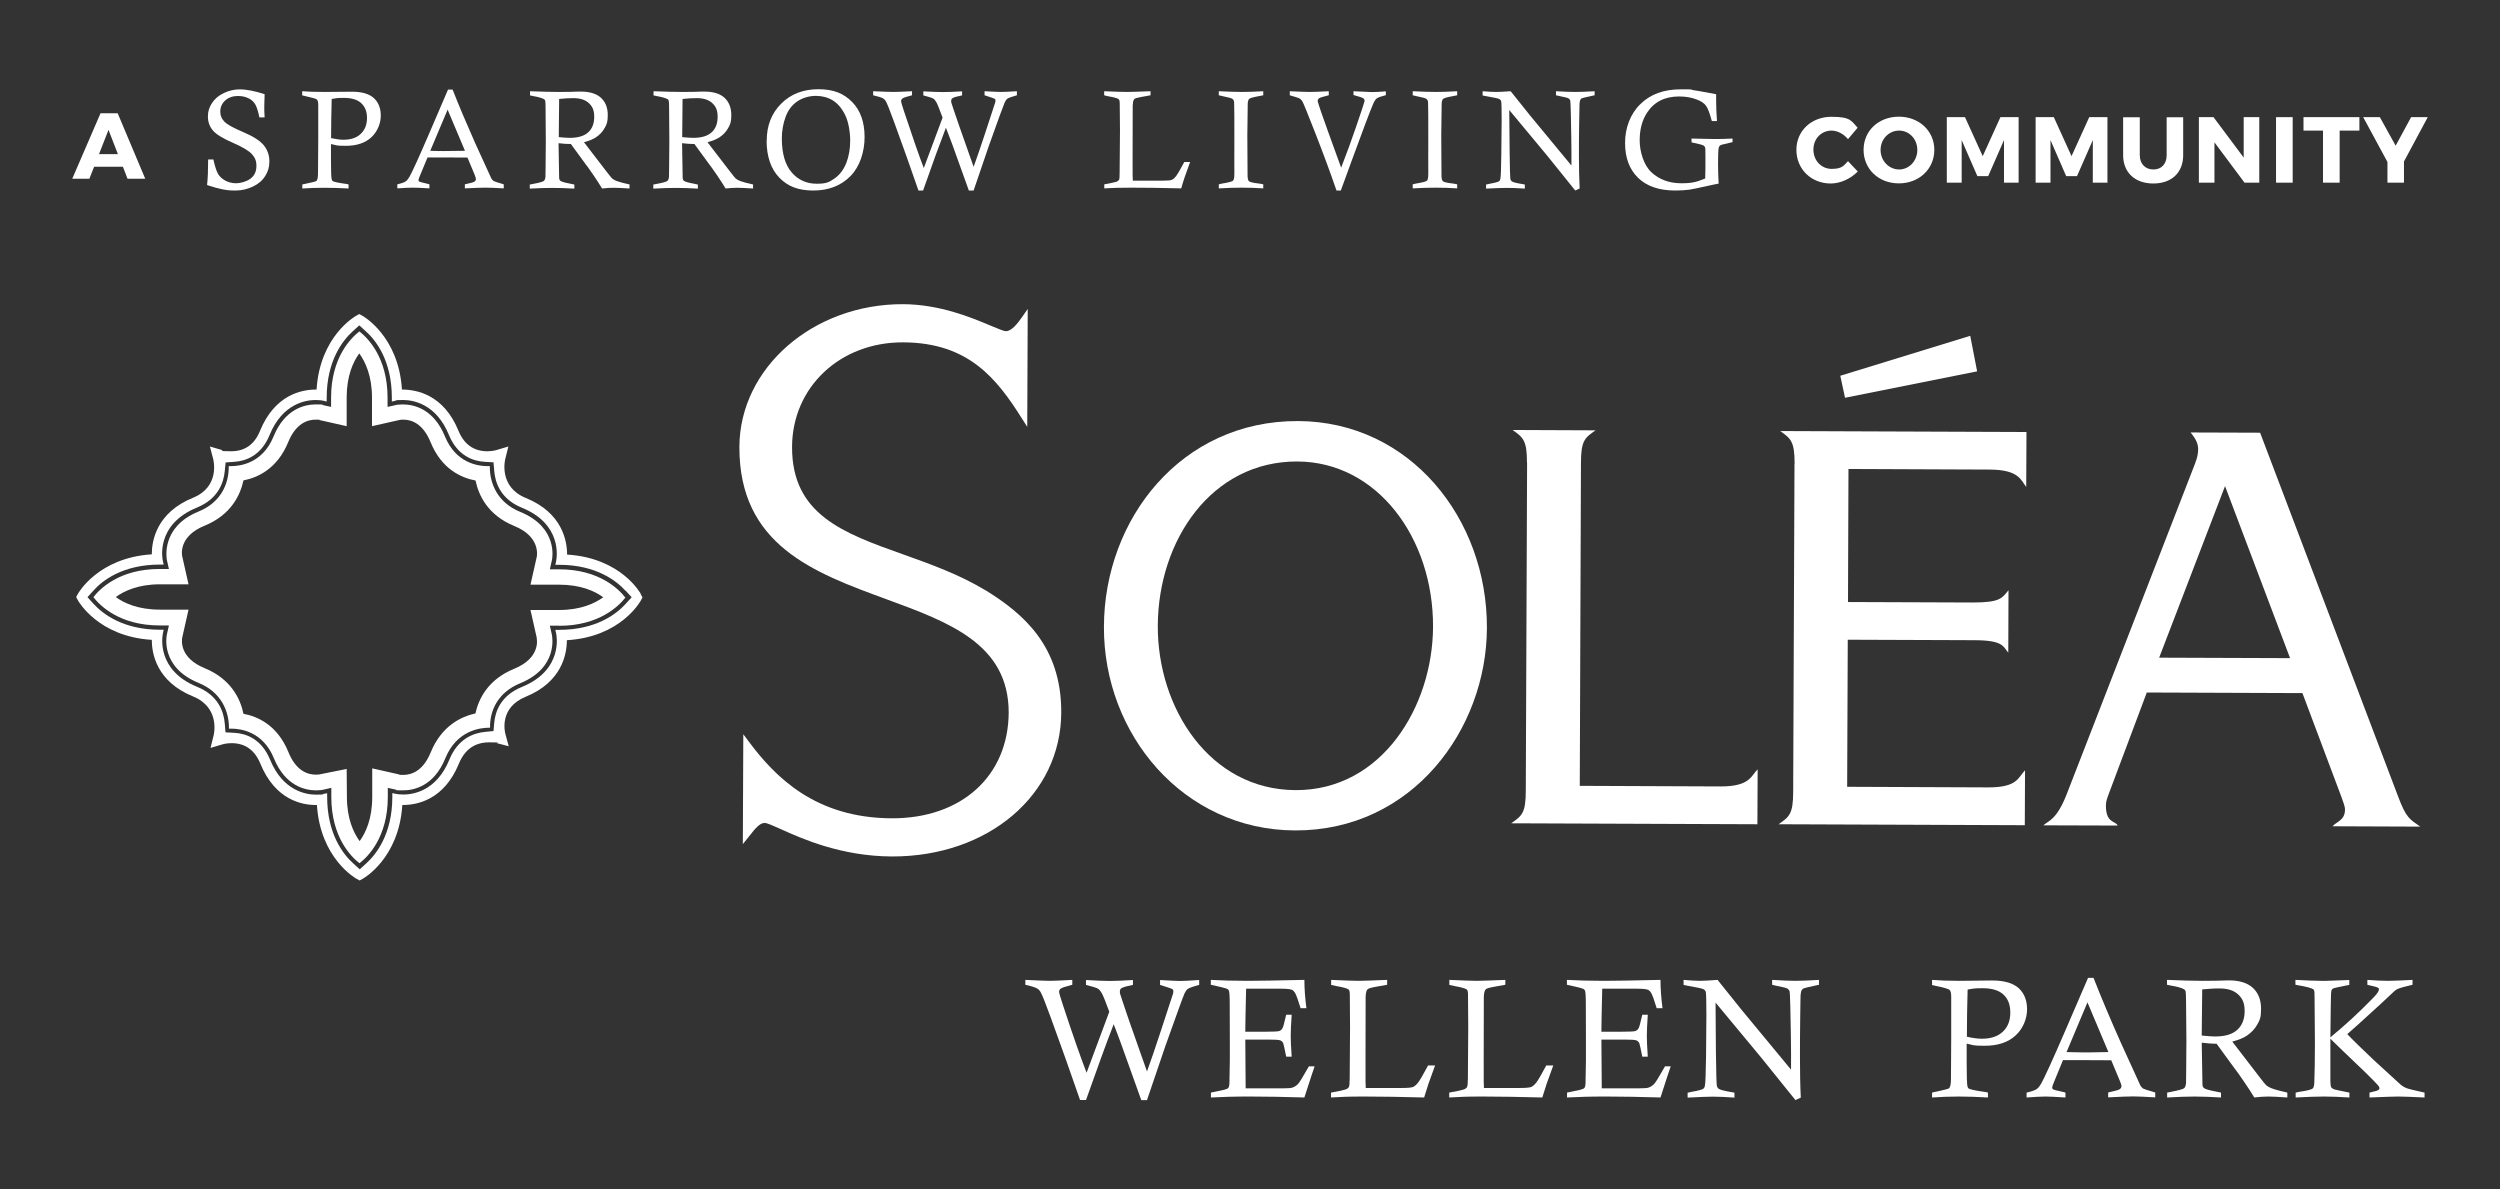 <?xml version="1.0" encoding="UTF-8"?><svg id="a" xmlns="http://www.w3.org/2000/svg" viewBox="0 0 2102.625 1000.268"><rect x="0" y="0" width="2102.625" height="1000.268" fill="#333333" stroke="none"/><defs><style>.b{isolation:isolate;}.c{fill:#fff;}</style></defs><path class="c" d="M928.463,527.034c.3-90.6,65-173.3,163.3-172.9,94.2.4,159.2,82.2,158.8,174.1-.3,85.2-62.7,170.6-161.5,170.2-93.8-.4-161-80.8-160.6-171.4h-0ZM1089.663,664.534c72.5.3,115.3-70.2,115.6-137.3.3-74.8-47-138.8-114.1-139.1-72-.3-117.1,66.1-117.4,138.2-.3,68.9,43.4,137.9,115.9,138.2h0Z"/><path class="c" d="M1284.263,389.334c0-19-3.1-21.3-12.1-27.7l69.8.3c-9.1,6.3-12.3,8.6-12.3,27.6l-1,271.4,118.7.5c24.5,0,25.4-9,30.9-14.4l-.2,46.2-207.1-.8c9.1-6.3,12.3-8.6,12.3-27.6l1.1-275.5h-.1Z"/><path class="c" d="M1509.363,390.234c0-19-3.1-21.3-12.1-27.7l207.1.8-.2,46.2c-4.5-5.5-5.8-14.5-30.8-14.6l-118.7-.5-.4,111.9,105.1.4c23.6,0,24.5-4,29.9-10.3l-.2,52.5c-4.5-5.5-4.5-10.4-28.5-10.5l-106.5-.4-.5,123.7,118.7.5c24.5,0,24.9-8.1,30.9-14.4l-.2,46.2-207.1-.8c9.1-6.3,12.3-8.6,12.3-27.6l1.1-275.5h0l.1.1ZM1547.763,316.034l109.3-33.6,5.8,29.9-111.1,22.2-4-18.6v.1Z"/><path class="c" d="M1846.463,388.734c1.4-3.2,2.3-7.2,2.3-10.9,0-6.3-3.6-10.4-6.3-14.1l58.4.2,116.2,306.3c6.7,17.7,9.4,18.6,18.5,25l-73.8-.3c3.6-4.1,10.4-4.9,10.5-14,0-3.2-1.8-6.8-3.1-10.9l-32.7-87.1-130.9-.5-31.6,84.2c-1.8,5-2.8,7.2-2.8,10.9,0,15,8.1,12.7,9.9,16.8l-62.5-.2c4.6-4.1,11.3-4.5,20-27.1l108-278.2h0l-.1-.1ZM1926.063,553.534l-54.7-144.7-55.4,144.3,110.1.4h0Z"/><path class="c" d="M828.963,496.534c-22.2-13.4-46.2-22-69.5-30.3-50.2-17.9-93.5-33.4-93.3-90.4.2-50.3,40.4-88.1,93.4-87.9,55,.2,78.7,30.4,99.9,64l4.5,7.1.4-99.2-4.5,6.5c-4.4,6.3-9.2,12.2-13.8,12.2-1.8,0-6.9-2.1-12.8-4.6-15.9-6.7-42.5-17.9-73.6-18.1-75.7-.3-137.5,53.5-137.8,119.9-.3,82.9,62.7,105.9,123.5,128.2,52.9,19.4,102.9,37.7,103,95.2-.2,53.5-39.7,89.3-98.3,89.1-64.3-.2-98.2-34.8-120.5-64.8l-4.4-5.9-.4,92.4,6.2-7.7c3.9-5,8-10.1,12.1-10.1,2,0,7.4,2.4,13.6,5.2,17.7,8,50.7,22.8,93.3,23,81,.3,142.4-51.7,142.6-121.1.2-55.9-32.1-83.3-63.7-102.8h0l.1.1Z"/><path class="c" d="M470.263,478.834h-7.8l1.7-7.6c.3-1.1,5.7-27.5-26.6-40.7-19.2-7.8-25.8-24-25.6-38.5h-2c-7.7,0-26.5-2.4-35.7-24.9-9.6-23.5-26.4-27-35.6-27-3.1,0-5.2.4-5.2.4l-7.5,1.7v-7.8c0-33.9-16.8-50.3-23.7-55.7-7,5.4-23.8,21.9-23.8,55.7v7.8l-7.6-1.7s4-.4-5.2-.4-26,3.5-35.6,27c-9.2,22.5-28,24.9-35.7,24.9h-2c.3,14.3-6.2,30.4-25.4,38.2-31.9,13-26.8,39.7-26.6,40.8l1.7,7.5h-7.8c-33.9,0-50.4,16.8-55.7,23.7,5.4,7,21.9,23.8,55.7,23.8h7.8l-1.7,7.6c-.3,1.1-5.7,27.5,26.6,40.7,19.2,7.8,25.8,24,25.6,38.5h2.1c7.7,0,26.5,2.4,35.7,24.9,9.6,23.5,26.4,27,35.6,27,3.1,0,5.2-.4,5.2-.4l7.5-1.7v7.7c0,33.9,16.8,50.4,23.7,55.7,7-5.4,23.8-21.9,23.8-55.7v-7.7l7.6,1.7s-4,.4,5.2.4,26-3.5,35.6-27c9.4-23.2,29-25.7,37-25.7h.6c-.3-13.9,6.2-29.6,25.4-37.4,32.3-13.2,26.8-39.7,26.6-40.8l-1.7-7.6h7.8v.1c33.8,0,50.3-16.8,55.7-23.7-5.4-7-21.9-23.8-55.7-23.8ZM470.263,513.034h-24.1l5.3,23.5-.1.1c.4,1.7,2.9,16.9-18.8,25.8-22.4,9.1-30.1,25.7-32.7,37.6-11.9,2.6-28.4,10.3-37.6,32.7-6.4,15.7-16.1,19-23.1,19s-2.6-.2-2.6-.2l-23.5-5.3v24.1c0,18.2-5.4,30-10.6,37.1-5.2-7.2-10.7-19-10.7-37.2l-.2-23.5-23,4.6c-.2,0-1.3.2-2.9.2-7,0-16.8-3.3-23.1-19-9.2-22.6-25.8-30-37.8-32.2-2.5-12.2-10.2-29.2-32.7-38.4-21-8.6-19.3-23.1-18.8-25.7l5.3-23.5h-24.1c-18.2,0-30-5.4-37.1-10.6,7.2-5.2,19-10.7,37.1-10.7h24.1l-5.3-23.5c-.4-1.7-2.9-17,18.8-25.8,22.4-9.1,30.1-26,32.7-38.1,11.9-2.3,28.4-9.7,37.6-32.1,6.4-15.7,16.1-19,23.1-19s2.6.2,2.6.2l23.5,5.3v-24.1c0-18.1,5.4-30,10.6-37.1,5.2,7.2,10.7,19,10.7,37.1v24.1l23.5-5.3s1.1-.2,2.8-.2c7,0,16.6,3.3,23,19,9.2,22.6,25.8,30,37.8,32.2,2.5,12.2,10.2,29.2,32.7,38.3,21.5,8.8,19.1,24.2,18.8,25.8l-5.3,23.5h24.1c18.1,0,30,5.4,37.1,10.6-7.2,5.2-19,10.7-37.1,10.7Z"/><path class="c" d="M538.763,499.534h.2c-.2-.3-16.4-30.3-62-33.1,0-11.5-4-35.1-34.7-47.6-22.9-9.3-17.6-31.8-17.3-32.8l2.6-10.5-10.4,3.1s-3.1.9-7.3.9c-11.4,0-19.5-5.8-24.2-17.1-12.5-30.7-35.4-34.8-47.6-34.8-2.8-45-32.7-61.7-33-61.9l-2.9-1.6-2.9,1.6c-.3.2-30.2,16.9-33,61.9h-.5c-12.3,0-34.7,4.5-47.1,34.8-4.6,11.4-12.8,17.1-24.2,17.1s-7.2-.8-7.3-.9l-10.6-3.1,2.8,10.7c.2.9,5.8,23.1-17,32.4-30.7,12.5-34.7,36.1-34.7,47.6-45.1,2.8-61.8,32.7-62,33l-1.6,2.9,1.6,3c.2.3,16.9,30.3,62,33,0,11.5,4,35.1,34.7,47.6,22.9,9.3,17.6,31.8,17.3,32.8l-2.6,10.5,10.4-3.1s3.1-.9,7.3-.9c11.4,0,19.5,5.8,24.2,17.2,12.5,30.7,35.4,35.1,47.6,34.8,2.8,45,32.7,61.7,33,61.9l2.9,1.6,2.9-1.6c.3-.2,30.2-16.9,33-61.9h.5c12.3,0,34.7-4.5,47.1-34.8,4.9-11.9,13.4-17.9,25.5-17.9s6.1.6,6.1.6l10.3,2.7-2.8-10.3c-.6-2.2-5.2-22.2,17-31.3,30.7-12.5,34.7-36.1,34.7-47.6,45.5-2.7,61.8-32.8,62-33l1.6-3-1.6-2.9ZM526.163,507.934c-7.4,8.2-24.5,21.8-55.9,21.8h-3.2l.7,3.1c.3,1.3,6.3,30.6-28.8,44.9-17.7,7.2-22.4,20.4-23.3,30.2l-.6,6.9-6.9.7c-9.8.9-23,5.6-30.2,23.3-10.8,26.5-30.6,29.4-38.6,29.4-2.9,0-5.1-.3-6.1-.5l-3.3-.7v3.2c0,31.4-13.7,48.4-21.8,55.8l-5.6,5.1-5.6-5.1c-8.1-7.3-21.8-24.4-21.8-55.8v-3.1l-3.2.6c-.8.2,1.8.6-6.2.6s-27.8-2.9-38.6-29.4c-7.3-17.7-20.4-22.1-30.2-22.6l-7.3-.4-.6-7.2c-.8-10.2-5.5-23.9-23.3-31.1-33.9-13.8-29.4-41.6-28.8-44.7l.7-3.3h-3.2c-31.4,0-48.4-13.7-55.8-21.8l-5.1-5.6,5.1-5.6c7.3-8.2,24.4-21.8,55.8-21.8h3.2l-.7-3.1c-.3-1.2-6.5-30.5,28.8-44.9,17.6-7.2,22.4-20.7,23.3-30.8l.7-7.1,7.1-.5c9.7-.6,22.7-5,29.9-22.6,10.8-26.5,30.6-29.4,38.6-29.4,2.9,0,5.1.3,6.1.5l3.3.8v-3.2c0-31.4,13.7-48.4,21.8-55.8l5.6-5.1,5.6,5.1c8.2,7.3,21.8,24.4,21.8,55.8v3.2l3.1-.7c.9-.2-1.6-.6,6.4-.6s27.7,2.9,38.5,29.4c7.3,17.7,20.4,22,30.2,22.6l7.3.4.6,7.2c.8,10.1,5.5,23.8,23.3,31,33.9,13.8,29.4,41.6,28.8,44.7l-.7,3.3h3.2c31.4,0,48.4,13.7,55.8,21.8l.1-.1,5.1,5.6-5.1,5.6Z"/><g class="b"><g class="b"><path class="c" d="M222.563,98.734h-4.4c-1-4.9-2.1-8.5-3.4-10.8s-3.2-4.1-5.8-5.3c-2.6-1.3-5.5-1.9-8.7-1.9-4.6,0-8.2,1.3-10.9,3.8s-4.1,5.6-4.1,9.2,1.1,6,3.3,8.4,7.5,5.4,16.1,9c8.5,3.6,14.3,7.4,17.4,11.3,3,3.9,4.5,8.3,4.5,13.2s-1.1,8.5-3.4,12.2c-2.3,3.8-5.7,6.8-10.3,9s-9.5,3.4-14.8,3.4-7.2-.3-10.9-1c-3.6-.7-8-1.9-13-3.6.6-5.4.9-12.6.9-21.5h4.4c1.3,5.8,2.6,9.8,3.9,12.1,1.4,2.3,3.4,4.2,6.2,5.7,2.8,1.5,5.8,2.2,9.1,2.2s8.5-1.3,11.9-3.8,5.1-6.1,5.1-10.7-1.2-7-3.7-9.9c-2.5-2.8-7.9-6.1-16.2-9.7-8.3-3.6-13.9-7-16.7-10.3-2.8-3.3-4.2-7.2-4.2-11.7s1.1-7.7,3.4-11.3c2.3-3.6,5.6-6.4,10-8.5s9-3.1,13.7-3.1,12.6,1.4,20.6,4.1c-.2,5.6-.3,9-.3,10.1,0,2.3,0,5.5.3,9.5v-.1Z"/></g><g class="b"><path class="c" d="M254.163,80.134v-3.4c5,.4,11.3.6,19,.6l22.8-.2c8.4,0,14.6,1.8,18.5,5.4s5.8,8.5,5.8,14.7-2.6,13.2-7.8,18.1c-5.2,4.9-12.4,7.3-21.5,7.3s-7.7-.5-12.6-1.5v12.8c0,9.8.2,15.4.6,17,.2.7.5,1.2,1.1,1.5,1.1.6,4.7,1.4,10.8,2.2.5,0,1.3.2,2.3.5v3.4c-7.3-.4-14.1-.6-20.5-.6s-12.1.2-18.4.6v-3.4c1.5-.4,2.6-.6,3.3-.7,5.1-1,7.9-1.8,8.5-2.2,1-.8,1.4-3.1,1.4-6.7l.2-27.9v-29.2c0-2.5-.4-4-1.1-4.7-.7-.7-3.9-1.6-9.4-2.8-.6-.2-1.6-.4-2.9-.7l-.1-.1ZM278.363,116.134c4.1.9,7.6,1.4,10.5,1.4,6.3,0,11.2-1.7,14.6-5,3.4-3.3,5.2-7.7,5.2-13.2s-1.6-9.5-4.8-12.5-8-4.5-14.5-4.5-6.4.3-10.4.9c-.3,11.6-.5,22.5-.5,32.8l-.1.1Z"/></g><g class="b"><path class="c" d="M377.063,75.334h3.6c5.2,13.3,11.6,28.4,19.1,45.3l13.4,29.3c.6,1,1.3,1.8,2,2.3.5.3,3.3,1.3,8.5,2.8v3.4c-7-.4-12.1-.6-15.4-.6s-9.1.2-17.3.6v-3.4c4.6-1,7.4-1.7,8.1-2.3.8-.6,1.2-1.2,1.2-2s-.4-2.2-1.2-4.1l-5.9-14.1c-8.1,0-14.1-.1-17.8-.1h-15.8c0,.1-6.1,14.7-6.1,14.7-1,2.3-1.5,3.8-1.5,4.4s.2.9.7,1.2c.5.3,2.7.9,6.7,1.8.4.1,1,.3,1.8.5v3.4c-6.6-.4-11.2-.6-13.9-.6s-7.8.2-13.1.6v-3.4c3.5-.8,5.9-1.6,7.2-2.6,1-.7,2-2,3-3.7,2.2-3.8,7.8-16,16.7-36.7l15.8-36.8.2.1ZM361.863,126.834c5.3.2,9.2.2,11.5.2s6.6,0,17.7-.2l-14.6-34.6-14.6,34.6Z"/><path class="c" d="M445.763,80.134v-3.4c10.2.4,18.3.6,24.5.6s6.8,0,9.9-.1c4.1-.2,6.9-.2,8.5-.2,7.5,0,13.1,1.8,16.9,5.3,3.8,3.6,5.6,8.4,5.6,14.5s-.9,7.7-2.6,10.8-4.2,5.8-7.4,7.9c-2.3,1.5-5.7,2.9-10,4.1l19.2,25c2.4,3.1,3.9,4.9,4.5,5.5,1,.8,2.2,1.5,3.7,2.1,2.2.8,5.8,1.8,10.9,2.9v3.4c-6.1-.4-10.5-.6-13.3-.6s-6.5.2-9.8.6c-1.7-2.9-4.1-6.5-7-10.9-3-4.4-4.8-6.9-5.4-7.7-.4-.5-.7-.9-1.1-1.4l-12.7-17.4c-3.4,0-6.9-.3-10.4-.7l.5,29c0,1.2.4,2,1,2.6.9.8,3.8,1.6,8.6,2.5.7.1,1.7.3,3.2.7v3.4c-7-.4-13.1-.6-18.4-.6s-12,.2-19.1.6v-3.4l2.5-.5c5.5-1,8.6-1.9,9.4-2.6.7-.7,1.2-1.9,1.3-3.6,0-1.1.2-11,.3-29.6l-.2-27.1c0-4.1-.1-6.5-.3-7.1-.2-.6-.5-1.1-1.1-1.4-1.9-1-4.9-1.8-8.9-2.5-.6-.1-1.6-.3-2.8-.6v-.1ZM469.963,115.334c4,.4,7.1.6,9.3.6,7,0,12.2-1.6,15.5-4.7,3.4-3.1,5-7.4,5-13s-1.5-8.7-4.5-11.5-7.3-4.2-13-4.2-6,.2-12,.7l-.3,32v.1Z"/></g><g class="b"><path class="c" d="M549.663,80.134v-3.4c10.2.4,18.3.6,24.5.6s6.8,0,9.9-.1c4.1-.2,6.9-.2,8.5-.2,7.5,0,13.1,1.8,16.9,5.3,3.8,3.6,5.6,8.4,5.6,14.5s-.9,7.7-2.6,10.8-4.2,5.8-7.4,7.9c-2.3,1.5-5.7,2.9-10,4.1l19.2,25c2.4,3.1,3.9,4.9,4.5,5.5,1,.8,2.2,1.5,3.7,2.1,2.2.8,5.8,1.8,10.9,2.9v3.4c-6.1-.4-10.5-.6-13.3-.6s-6.5.2-9.8.6c-1.7-2.9-4.1-6.5-7-10.9-3-4.4-4.8-6.9-5.4-7.7-.4-.5-.7-.9-1.1-1.4l-12.7-17.4c-3.4,0-6.9-.3-10.4-.7l.5,29c0,1.2.4,2,1,2.6.9.8,3.8,1.6,8.6,2.5.7.1,1.7.3,3.2.7v3.4c-7-.4-13.1-.6-18.4-.6s-12,.2-19.1.6v-3.4l2.5-.5c5.5-1,8.6-1.9,9.4-2.6.7-.7,1.2-1.9,1.3-3.6,0-1.1.2-11,.3-29.6l-.2-27.1c0-4.1-.1-6.5-.3-7.1-.2-.6-.5-1.1-1.1-1.4-1.9-1-4.9-1.8-8.9-2.5-.6-.1-1.6-.3-2.8-.6v-.1ZM573.763,115.334c4,.4,7.1.6,9.3.6,7,0,12.2-1.6,15.5-4.7,3.4-3.1,5-7.4,5-13s-1.5-8.7-4.5-11.5-7.3-4.2-13-4.2-6,.2-12,.7l-.3,32v.1Z"/><path class="c" d="M644.863,118.134c0-12.6,4.1-22.9,12.2-31s18.6-12.1,31.3-12.1,21.3,3.6,28.3,10.7,10.5,17,10.5,29.5-4,24.9-11.9,32.9-18.3,12.1-31.2,12.1-21.7-3.6-28.7-10.9-10.6-17.7-10.6-31.1l.1-.1ZM657.563,116.434c0,12.7,2.8,22.2,8.3,28.6s12.6,9.5,21.1,9.5,10.6-1.5,14.9-4.4c4.3-3,7.6-7.3,9.9-13,2.2-5.7,3.3-12,3.3-18.9s-1.4-15.9-4.3-21.6c-2.8-5.7-6.4-9.8-10.5-12.3-4.2-2.5-8.9-3.7-14.1-3.7s-10.9,1.5-15.4,4.5-7.9,7.4-10,13.1c-2.1,5.7-3.2,11.8-3.2,18.3v-.1Z"/></g><g class="b"><path class="c" d="M776.563,160.234h-4.1c-6.3-18.3-13.1-37.5-20.5-57.7-3.6-10-6-15.8-7-17.5-.5-.9-1.2-1.6-2.1-2.2-1.3-.8-4.1-1.7-8.5-2.7v-3.4c8.9.4,14.5.6,17,.6s8.5-.2,15.7-.6v3.4c-4.6,1.2-7.2,2-8,2.7-.8.6-1.2,1.4-1.2,2.2s.8,3.6,2.4,8.4c7.2,21.7,12.7,37.6,16.7,47.9l15.8-42.4c-2.6-7-4.3-11.3-5.2-12.9s-1.8-2.7-2.8-3.2c-1-.6-3.7-1.4-8.2-2.6v-3.4c7.1.4,12.7.6,16.6.6s9.4-.2,16-.6v3.4l-2.1.5c-3.2.6-5.2,1.3-6.2,2-.6.5-.9,1.3-.9,2.2s0,.8.1,1.2c.2,1,2.4,7.3,6.4,19l12.4,35.2c2.7-7.3,5.8-16.6,9.6-28l8.6-26.3c.1-.5.2-1,.2-1.4,0-.7-.2-1.2-.6-1.5-.4-.3-3.3-1.3-8.6-3v-3.4c7.1.4,11.8.6,14,.6s7-.2,13.2-.6v3.4c-4.4,1.2-7.1,2.2-8.2,3-.7.6-1.3,1.5-2,2.9-1,2.2-5.5,14.5-13.5,37-.2.6-4.5,13-12.7,37.2h-4l-14.2-39.5c-1.3-3.5-3-8-5.1-13.3-5.1,13.2-11.5,30.8-19.2,52.8h.2Z"/></g><g class="b"><path class="c" d="M928.663,80.134v-3.4c9.4.4,15.8.6,19.1.6s8.7-.2,19.9-.6v3.4c-6.9,1.2-11,2-12.2,2.4-.8.3-1.5.7-1.8,1.3-.6.8-.9,2.5-1,5,0,2.5-.1,16.7-.1,42.6s0,11.9.2,20.5h25.4c3.8,0,6.3-.2,7.4-.7,1.2-.5,2.3-1.5,3.6-3.1,1.2-1.6,3.5-5.5,6.9-11.9h4.9l-4.6,12.8c-.8,2.4-1.8,5.5-2.9,9.4-15.9-.4-29.7-.6-41.5-.6s-16.1.2-23.2.6v-3.4c5.9-1.1,9.3-1.8,10.3-2.2,1-.4,1.7-1,2.1-1.6s.5-2.7.5-6l.3-35.3-.2-22.8c0-2-.3-3.2-.9-3.7-.9-.8-3.7-1.6-8.5-2.4-.8-.2-2.1-.4-3.7-.9Z"/><path class="c" d="M1062.463,76.734v3.4c-1.3.3-2.3.5-3,.6-5.1.9-8.1,1.7-8.9,2.5-.8.8-1.2,2.5-1.2,5.3v2l-.3,23.2.2,33.6c0,2.7.4,4.4,1.2,5.1s3.5,1.4,8.1,1.9c.9.1,2.2.3,3.9.7v3.4c-6.2-.4-12.1-.6-17.9-.6s-12.4.2-19.5.6v-3.4c1.1-.3,2-.5,2.5-.6,5.5-.9,8.6-1.7,9.4-2.4.8-.7,1.2-2.6,1.2-5.7v-2.9c-.1,0,0-21.1,0-21.1,0-21.7,0-33.8-.2-36.1,0-1.3-.5-2.2-1.2-2.9-.7-.7-3.6-1.5-8.7-2.5-.7-.2-1.7-.4-3-.7v-3.4c8.3.4,14.9.6,19.6.6s11.2-.2,17.8-.6h0Z"/><path class="c" d="M1127.863,160.234h-3.8c-5-14.6-11.1-31.1-18.3-49.5-6-15.3-9.4-23.7-10.3-25.3-.6-1-1.3-1.8-2.1-2.4-.8-.6-3.7-1.5-8.6-2.9v-3.4c8.3.4,13.7.6,16.4.6,3.7,0,9.2-.2,16.4-.6v3.4c-.7.2-1.2.3-1.6.4-3.8.9-6,1.7-6.7,2.2-.7.6-1,1.2-1,1.9s0,.8.2,1.3c.7,2.8,3.6,11.1,8.6,25l10.9,30.1c4.7-12.2,8.9-23.5,12.4-33.9,4.5-13,6.8-20.2,7.2-21.7,0-.3.1-.6.1-.8,0-.7-.3-1.3-.9-1.8-.8-.7-3.6-1.6-8.4-2.9v-3.2c.2,0,1.6,0,4.1.2,5.9.3,9.7.5,11.4.5,3.3,0,7.2-.2,11.7-.6v3.2c-4,1-6.5,1.9-7.6,2.7-1.1.8-2.2,2.5-3.3,5.2-2.3,5.3-8.2,20.9-17.7,46.9l-9.3,25.5.2-.1Z"/><path class="c" d="M1225.563,76.734v3.4c-1.3.3-2.3.5-3,.6-5.1.9-8.1,1.7-8.9,2.5s-1.2,2.5-1.2,5.3v2l-.3,23.2.2,33.6c0,2.7.4,4.4,1.2,5.1.8.7,3.5,1.4,8.1,1.9.9.1,2.2.3,3.9.7v3.4c-6.2-.4-12.1-.6-17.9-.6s-12.4.2-19.5.6v-3.4c1.1-.3,2-.5,2.5-.6,5.5-.9,8.6-1.7,9.4-2.4s1.2-2.6,1.2-5.7v-2.9c-.1,0,0-21.1,0-21.1,0-21.7,0-33.8-.2-36.1,0-1.3-.5-2.2-1.2-2.9-.7-.7-3.6-1.5-8.7-2.5-.7-.2-1.7-.4-3-.7v-3.4c8.3.4,14.9.6,19.6.6s11.2-.2,17.8-.6Z"/><path class="c" d="M1246.963,80.134v-3.4c4.9.4,8.7.6,11.5.6s6.3-.2,12.1-.6l16.4,20.5c1.5,1.8,13.1,15.8,34.7,42v-11.7c0-5.7-.2-16.2-.5-31.4-.2-7.1-.3-11-.5-11.6s-.7-1.2-1.3-1.7c-.7-.5-3.4-1.2-8-2.1-.6-.1-1.5-.3-2.7-.6v-3.4c6.8.4,12.3.6,16.3.6s9.3-.2,16.2-.6v3.4c-1,.3-1.8.4-2.3.5-5.1,1.1-8,1.8-8.6,2.1-.4.2-.8.6-1,1-.4.6-.7,1.8-.8,3.5,0,.7-.1,6-.3,15.7s-.2,19.2-.2,28.3.2,19.8.6,27.3l-3.7,1.7-24-29.8-31.5-37.9.3,34.1c.2,14.9.4,22.9.6,23.9.2.7.5,1.3,1,1.8.8.8,3.7,1.6,8.6,2.4.6,0,1.4.3,2.6.5v3.4c-5.9-.4-10.8-.6-14.9-.6s-9.3.2-17.7.6v-3.4c1.3-.3,2.4-.5,3.1-.7,4.6-.8,7.3-1.6,8-2.2.4-.3.7-.9.9-1.8.4-1.8.7-8.4.8-20,.2-16.4.3-26.2.3-29.2,0-9.6-.1-15-.4-16.1-.2-.8-.7-1.4-1.5-1.9s-4.5-1.3-10.9-2.4c-.7-.1-1.7-.3-3.1-.6l-.1-.2Z"/><path class="c" d="M1457.163,116.334v3.2l-8.8,2.1c-.9.2-1.6.6-2,1-.4.4-.7,1.1-.9,1.9-.3,1.7-.5,6-.5,13s.2,9.8.5,16.9c-1.7.3-5.3,1-10.9,2.3-7.3,1.6-11.9,2.5-13.8,2.8-3.7.5-7.7.7-11.9.7-13.5,0-23.9-3.6-31.2-10.7-7.3-7.2-10.9-16.9-10.9-29.3s4.3-24.3,12.8-32.6c8.5-8.4,19.8-12.5,34-12.5s6.9.2,10.1.6c.7,0,7.3,1.2,19.7,3.5v5.1c0,5.1.2,11,.7,17.5h-4.3c-1.8-6.6-3.4-10.9-5-13-1.6-2.1-4.1-3.8-7.6-5.1-4.6-1.8-9.6-2.6-15-2.6-11.9,0-20.9,4.5-26.8,13.5-4.2,6.3-6.3,14.1-6.3,23.4s3.3,20.8,9.9,26.9,15,9.2,25.1,9.2,13.1-1.3,20.1-4c.2-4.1.2-10.2.2-18.3s-.1-6.9-.3-7.7c-.2-.8-.7-1.4-1.4-1.8-.9-.5-3.5-1.2-7.8-2.1l-2.2-.5v-3.2l19.7.4c4.3,0,9.3-.1,14.8-.4l.001-.2Z"/></g></g><g class="b"><g class="b"><path class="c" d="M79.163,140.234l-4,10.1h-14.4l23.8-55.1h14.4l23.2,55.1h-14.9l-3.9-10.1h-24.2ZM91.263,109.234l-8,20.4h15.9s-7.9-20.4-7.9-20.4Z"/></g></g><g class="b"><g class="b"><path class="c" d="M1562.363,107.434l-8.1,9.6c-3.6-4.4-9-7.2-13.8-7.2-8.7,0-15.3,6.9-15.3,16s6.6,16.2,15.3,16.2,10-2.5,13.8-6.5l8.2,8.7c-5.9,6.1-14.6,10.1-22.7,10.1-16.6,0-28.9-12.2-28.9-28.3s12.7-27.8,29.4-27.8,16.7,3.6,22.2,9.3l-.1-.1Z"/><path class="c" d="M1626.863,126.034c0,16-12.7,28.2-29.8,28.2s-29.7-12.1-29.7-28.2,12.7-27.9,29.7-27.9,29.8,12,29.8,27.9ZM1581.663,126.134c0,9.3,7.2,16.4,15.6,16.4s15.3-7.2,15.3-16.4-6.8-16.3-15.3-16.3-15.6,7-15.6,16.3Z"/><path class="c" d="M1685.463,153.634v-35.8l-13.3,30.3h-9.1l-13.2-30.3v35.8h-12.5v-55.1h15.3l14.9,32.8,14.9-32.8h15.3v55.1h-12.3Z"/><path class="c" d="M1760.163,153.634v-35.8l-13.3,30.3h-9.1l-13.2-30.3v35.8h-12.5v-55.1h15.3l14.9,32.8,14.9-32.8h15.3v55.1h-12.3Z"/><path class="c" d="M1836.163,130.534c0,14.6-9.7,23.8-25.1,23.8s-25.4-9.2-25.4-23.8v-31.9h14v31.9c0,7.5,4.8,12,11.5,12s11.1-4.6,11.1-12v-31.9h13.9v31.9Z"/><path class="c" d="M1887.763,153.634l-25.3-33.9v33.9h-13.1v-55.1h12.3l25.4,34v-34h13.1v55.1h-12.4Z"/><path class="c" d="M1914.263,153.634v-55.1h14v55.1h-14Z"/><path class="c" d="M1967.763,109.834v43.8h-14v-43.8h-16.4v-11.3h47v11.3s-16.6,0-16.6,0Z"/><path class="c" d="M2021.863,153.634h-13.9v-17.4l-20.4-37.7h14l13.3,24,13-24h14l-20,37.3s0,17.8,0,17.8Z"/></g></g><path class="c" d="M913.363,925.134h-5c-7.6-22.1-15.9-45.4-24.8-69.8-4.4-12.1-7.2-19.1-8.5-21.2-.7-1.1-1.5-2-2.5-2.6-1.5-1-4.9-2.1-10.2-3.3v-4.1c10.7.5,17.6.8,20.5.8s10.3-.3,19-.8v4.1c-5.5,1.4-8.8,2.5-9.7,3.2-1,.7-1.4,1.7-1.4,2.7s1,4.4,2.9,10.2c8.6,26.2,15.4,45.5,20.2,57.9l19.1-51.3c-3.1-8.5-5.2-13.7-6.3-15.6-1.1-1.9-2.2-3.2-3.4-3.9s-4.5-1.7-9.9-3.1v-4.1c8.6.5,15.3.8,20.1.8s11.4-.3,19.4-.8v4.1l-2.5.6c-3.9.7-6.3,1.6-7.5,2.4-.7.6-1,1.5-1,2.7s0,1,.1,1.5c.3,1.2,2.9,8.9,7.7,23l15,42.6c3.2-8.8,7.1-20.1,11.6-33.9l10.4-31.8c.1-.6.2-1.2.2-1.7,0-.8-.3-1.5-.8-1.8-.5-.4-4-1.6-10.4-3.6v-4.1c8.6.5,14.3.8,16.9.8s8.5-.3,16-.8v4.1c-5.3,1.4-8.6,2.6-9.9,3.6-.8.7-1.6,1.9-2.4,3.5-1.2,2.6-6.6,17.6-16.3,44.8-.3.7-5.4,15.7-15.3,45h-4.8l-17.1-47.7c-1.5-4.3-3.6-9.6-6.1-16.1-6.2,15.9-13.9,37.2-23.3,63.8v-.1Z"/><path class="c" d="M1047.263,867.734h16.9c6.5,0,10.3-.2,11.5-.5s2.1-1.1,2.8-2.1c.7-1.1,1.6-4.2,2.7-9.3.1-.5.3-1.3.6-2.4h4.6c-.5,7.7-.8,13.6-.8,17.7s.3,10.1.8,17.6h-4.6c-1.3-6.7-2.2-10.5-2.5-11.3-.5-1.1-1.3-1.9-2.4-2.4-1.2-.5-4.6-.7-10.4-.7h-19.1l.3,41h31.8c4,0,6.5-.2,7.5-.6,1.8-.6,3.3-1.6,4.7-3,1.3-1.4,3.8-5.4,7.5-12,.4-.6.9-1.6,1.7-2.9h4.8c-.6,1.5-3.4,10.2-8.6,26.2-16.9-.5-32.4-.8-46.3-.8s-20.5.3-32.3.8v-4.1l11.3-2.4c1.8-.5,2.9-1,3.3-1.5.7-.9,1-2.7,1-5.5v-1.3l.3-16.4v-18.6c0-13.4,0-23.3-.1-29.5,0-6.2-.3-9.8-.7-10.6-.3-.6-.7-1-1.3-1.4-.6-.3-2.7-.9-6.4-1.8l-7.5-1.7v-4.1c8.7.5,19.2.8,31.3.8s22.4-.3,47.4-.8c0,8,.7,16,1.7,23.8h-4.9c-1.9-6.3-3.4-10.5-4.5-12.6-.8-1.4-1.8-2.4-2.9-2.9-1.5-.6-4.9-.9-10.2-.9h-28.2l-.5,22.4-.2,13.7-.1.1Z"/><path class="c" d="M1119.563,828.234v-4.1c11.4.5,19.1.8,23.1.8s10.5-.3,24-.8v4.1c-8.4,1.4-13.3,2.4-14.7,2.9-1,.3-1.8.8-2.2,1.5-.7,1-1.1,3-1.2,6.1,0,3.1-.1,20.3-.1,51.6s0,14.4.2,24.7h30.7c4.6,0,7.6-.3,9-.8,1.4-.6,2.8-1.8,4.3-3.7s4.3-6.7,8.4-14.4h5.9l-5.6,15.5c-1,2.9-2.2,6.7-3.6,11.4-19.2-.5-36-.8-50.2-.8s-19.4.3-28.1.8v-4.1c7.1-1.3,11.2-2.2,12.5-2.7,1.2-.5,2.1-1.2,2.5-2s.7-3.3.7-7.3l.3-42.7-.2-27.5c0-2.4-.3-3.9-1-4.5-1.1-.9-4.5-1.9-10.3-2.9-1-.2-2.5-.5-4.5-1l.1-.1Z"/><path class="c" d="M1218.963,828.234v-4.1c11.4.5,19.1.8,23.1.8s10.5-.3,24-.8v4.1c-8.4,1.4-13.3,2.4-14.7,2.9-1,.3-1.8.8-2.2,1.5-.7,1-1.1,3-1.2,6.1,0,3.1-.1,20.3-.1,51.6s0,14.4.2,24.7h30.7c4.6,0,7.6-.3,9-.8,1.4-.6,2.8-1.8,4.3-3.7s4.3-6.7,8.4-14.4h5.9l-5.6,15.5c-1,2.9-2.2,6.7-3.6,11.4-19.2-.5-36-.8-50.2-.8s-19.4.3-28.1.8v-4.1c7.1-1.3,11.2-2.2,12.5-2.7,1.2-.5,2.1-1.2,2.5-2s.7-3.3.7-7.3l.3-42.7-.2-27.5c0-2.4-.3-3.9-1-4.5-1.1-.9-4.5-1.9-10.3-2.9-1-.2-2.5-.5-4.5-1l.1-.1Z"/><path class="c" d="M1346.763,867.734h16.9c6.5,0,10.3-.2,11.5-.5s2.1-1.1,2.8-2.1c.7-1.1,1.6-4.2,2.7-9.3.1-.5.3-1.3.6-2.4h4.6c-.5,7.7-.8,13.6-.8,17.7s.3,10.1.8,17.6h-4.6c-1.3-6.7-2.2-10.5-2.5-11.3-.5-1.1-1.3-1.9-2.4-2.4-1.2-.5-4.6-.7-10.4-.7h-19.1l.3,41h31.8c4,0,6.5-.2,7.5-.6,1.8-.6,3.3-1.6,4.7-3,1.3-1.4,3.8-5.4,7.5-12,.4-.6.9-1.6,1.7-2.9h4.8c-.6,1.5-3.4,10.2-8.6,26.2-16.9-.5-32.4-.8-46.3-.8s-20.5.3-32.3.8v-4.1l11.3-2.4c1.8-.5,2.9-1,3.3-1.5.7-.9,1-2.7,1-5.5v-1.3l.3-16.4v-18.6c0-13.4,0-23.3-.1-29.5,0-6.2-.3-9.8-.7-10.6-.3-.6-.7-1-1.3-1.4-.6-.3-2.7-.9-6.4-1.8l-7.5-1.7v-4.1c8.7.5,19.2.8,31.3.8s22.4-.3,47.4-.8c0,8,.7,16,1.7,23.8h-4.9c-1.9-6.3-3.4-10.5-4.5-12.6-.8-1.4-1.8-2.4-2.9-2.9-1.5-.6-4.9-.9-10.2-.9h-28.2l-.5,22.4-.2,13.7-.1.1Z"/><path class="c" d="M1415.963,828.234v-4.1c5.9.5,10.5.8,13.9.8s7.6-.3,14.7-.8l19.8,24.7c1.8,2.2,15.8,19.1,42,50.8v-14.1c0-6.9-.2-19.6-.6-38-.2-8.6-.4-13.3-.7-14-.3-.7-.8-1.4-1.6-2-.8-.6-4.1-1.4-9.7-2.5-.7-.1-1.8-.4-3.3-.8v-4.1c8.3.5,14.8.8,19.7.8s11.3-.3,19.7-.8v4.1c-1.3.3-2.2.5-2.8.6-6.2,1.3-9.7,2.2-10.4,2.6-.5.3-.9.7-1.3,1.3-.5.7-.8,2.1-1,4.2,0,.9-.2,7.2-.3,19-.2,11.8-.2,23.2-.2,34.2s.2,24,.7,33l-4.5,2.1-29.1-36.1-38.1-45.9.3,41.2c.2,18,.5,27.7.8,28.9.2.8.6,1.6,1.3,2.2,1,.9,4.5,1.9,10.4,2.9.7,0,1.7.3,3.1.6v4.1c-7.1-.5-13.1-.8-18-.8s-11.2.3-21.4.8v-4.1c1.6-.4,2.9-.6,3.7-.8,5.6-1,8.8-1.9,9.7-2.7.5-.4.9-1.1,1.1-2.2.5-2.1.8-10.2,1-24.3.2-19.9.3-31.6.3-35.3,0-11.7-.2-18.1-.5-19.4-.2-.9-.8-1.7-1.8-2.3s-5.4-1.6-13.2-2.9c-.8-.1-2.1-.4-3.8-.8l.1-.1Z"/><path class="c" d="M1624.963,828.234v-4.1c6,.5,13.7.8,23,.8l27.5-.3c10.2,0,17.7,2.2,22.4,6.5,4.7,4.4,7,10.3,7,17.8s-3.2,16-9.5,21.8c-6.3,5.9-15,8.8-26.1,8.8s-9.3-.6-15.2-1.8v15.5c0,11.8.2,18.7.7,20.6.2.8.6,1.4,1.3,1.8,1.3.7,5.7,1.7,13.1,2.7.7,0,1.6.3,2.8.6v4.1c-8.8-.5-17.1-.8-24.7-.8s-14.7.3-22.3.8v-4.1c1.8-.5,3.2-.8,4-.9,6.1-1.3,9.5-2.2,10.2-2.7,1.2-1,1.7-3.7,1.7-8.2l.2-33.7v-35.2c0-3-.5-4.9-1.4-5.7s-4.7-2-11.3-3.3c-.7-.2-1.9-.5-3.5-.8l.1-.2ZM1654.163,871.934c4.9,1.1,9.2,1.7,12.7,1.7,7.6,0,13.5-2,17.7-6s6.2-9.3,6.2-16-1.9-11.5-5.7-15.1-9.7-5.4-17.6-5.4-7.7.4-12.6,1.1c-.4,14-.6,27.3-.6,39.7h-.1Z"/><path class="c" d="M1756.363,822.434h4.4c6.3,16.1,14,34.4,23.1,54.8l16.2,35.5c.7,1.3,1.6,2.2,2.4,2.8.6.4,4,1.5,10.2,3.3v4.1c-8.5-.5-14.7-.8-18.7-.8s-11.1.3-20.9.8v-4.1c5.6-1.2,8.9-2.1,9.8-2.8s1.4-1.5,1.4-2.4-.5-2.6-1.5-4.9l-7.1-17c-9.9,0-17-.1-21.5-.1h-19.1c0,.1-7.3,17.8-7.3,17.8-1.2,2.8-1.8,4.6-1.8,5.3s.3,1.1.9,1.5,3.3,1.1,8.1,2.1c.5.1,1.2.3,2.2.6v4.1c-7.9-.5-13.5-.8-16.8-.8s-9.4.3-15.9.8v-4.1c4.2-.9,7.1-2,8.7-3.1,1.2-.9,2.4-2.4,3.6-4.5,2.6-4.6,9.4-19.4,20.2-44.4l19.2-44.5h.2ZM1737.963,884.834c6.5.2,11.1.3,13.9.3s8,0,21.4-.3l-17.6-41.8-17.6,41.8h-.1Z"/><path class="c" d="M1822.563,828.234v-4.1c12.3.5,22.2.8,29.6.8s8.3,0,12-.1c4.9-.2,8.3-.3,10.2-.3,9.1,0,15.9,2.1,20.5,6.4,4.6,4.3,6.8,10.2,6.8,17.5s-1,9.3-3.1,13.1-5.1,7-9,9.6c-2.8,1.9-6.9,3.5-12.1,4.9l23.2,30.2c2.9,3.8,4.7,6,5.4,6.6,1.2,1,2.7,1.8,4.5,2.5,2.6,1,7,2.2,13.2,3.6v4.1c-7.3-.5-12.7-.8-16-.8s-7.8.3-11.8.8c-2.1-3.5-4.9-7.9-8.5-13.1-3.6-5.3-5.8-8.4-6.6-9.4-.5-.6-.9-1.1-1.3-1.7l-15.3-21c-4.1,0-8.3-.4-12.5-.9l.6,35.1c0,1.4.5,2.4,1.3,3.1,1.1.9,4.6,1.9,10.5,3,.8.1,2.1.4,3.8.8v4.1c-8.4-.5-15.8-.8-22.2-.8s-14.6.3-23.1.8v-4.1l3-.6c6.6-1.3,10.4-2.3,11.3-3.1s1.4-2.3,1.6-4.4c0-1.3.2-13.3.3-35.8l-.3-32.8c0-5-.2-7.9-.4-8.6s-.7-1.3-1.4-1.7c-2.3-1.2-5.9-2.2-10.8-3-.7-.1-1.9-.4-3.4-.7h0ZM1851.763,870.934c4.8.5,8.6.8,11.2.8,8.5,0,14.7-1.9,18.8-5.7,4.1-3.8,6.1-9,6.1-15.7s-1.8-10.5-5.4-13.9-8.8-5.1-15.7-5.1-7.3.3-14.6.8l-.4,38.7v.1Z"/><path class="c" d="M1930.563,828.234v-4.1c9.9.5,17.1.8,21.6.8s3.1,0,4.4,0l19.3-.7v4.1l-3,.6c-6.5,1.3-10.1,2.1-10.7,2.5-.7.4-1.2,1.1-1.4,2-.2.6-.4,5.3-.5,14.2l-.3,24.8c11.9-9.7,24-20.8,36.2-33.4,3.1-3.2,4.6-5.4,4.6-6.8s-.3-1.1-.8-1.5c-.7-.5-3.2-1.2-7.3-2.1-.4,0-.9-.2-1.6-.4v-4.1c6.6.5,12.2.8,17.1.8s10.6-.3,20.9-.8v4.1c-6.4,1.5-10.3,2.6-11.6,3.1s-2.4,1.2-3.4,2l-12.3,11.5-19,17.3-8.6,7.6c4.5,4.8,12,12.1,22.6,22.1l22.4,20.5c1.4,1.2,3,2.1,4.7,2.8s6.8,1.9,15.3,3.8v4.1c-10.6-.5-18-.8-22.1-.8s-11.6.3-24.2.8v-4.1c4.4-1,6.9-1.7,7.5-2.2s.9-1,.9-1.5-.4-1.5-1.3-2.5c-3.4-3.9-13.3-13.6-29.8-29.2l-10.2-9.9v35.8c.1,2.7.3,4.4.7,5,.4.7,1.3,1.3,2.6,1.8,1,.3,5.2,1.2,12.7,2.7v4.1c-7.9-.5-15.1-.8-21.4-.8s-14,.3-23.8.8v-4.1c1.5-.3,2.6-.6,3.3-.7,6.4-.9,10.1-1.9,11.1-2.8.7-.7,1.2-2.4,1.3-5.2.3-8.3.5-19.4.5-33.3l-.3-37.9c0-3.4-.1-5.4-.3-5.9-.2-.5-.5-.9-.9-1.2-1.6-1-5.4-2-11.5-3.1-.7,0-1.7-.3-3.1-.6l-.3 0Z"/></svg>
